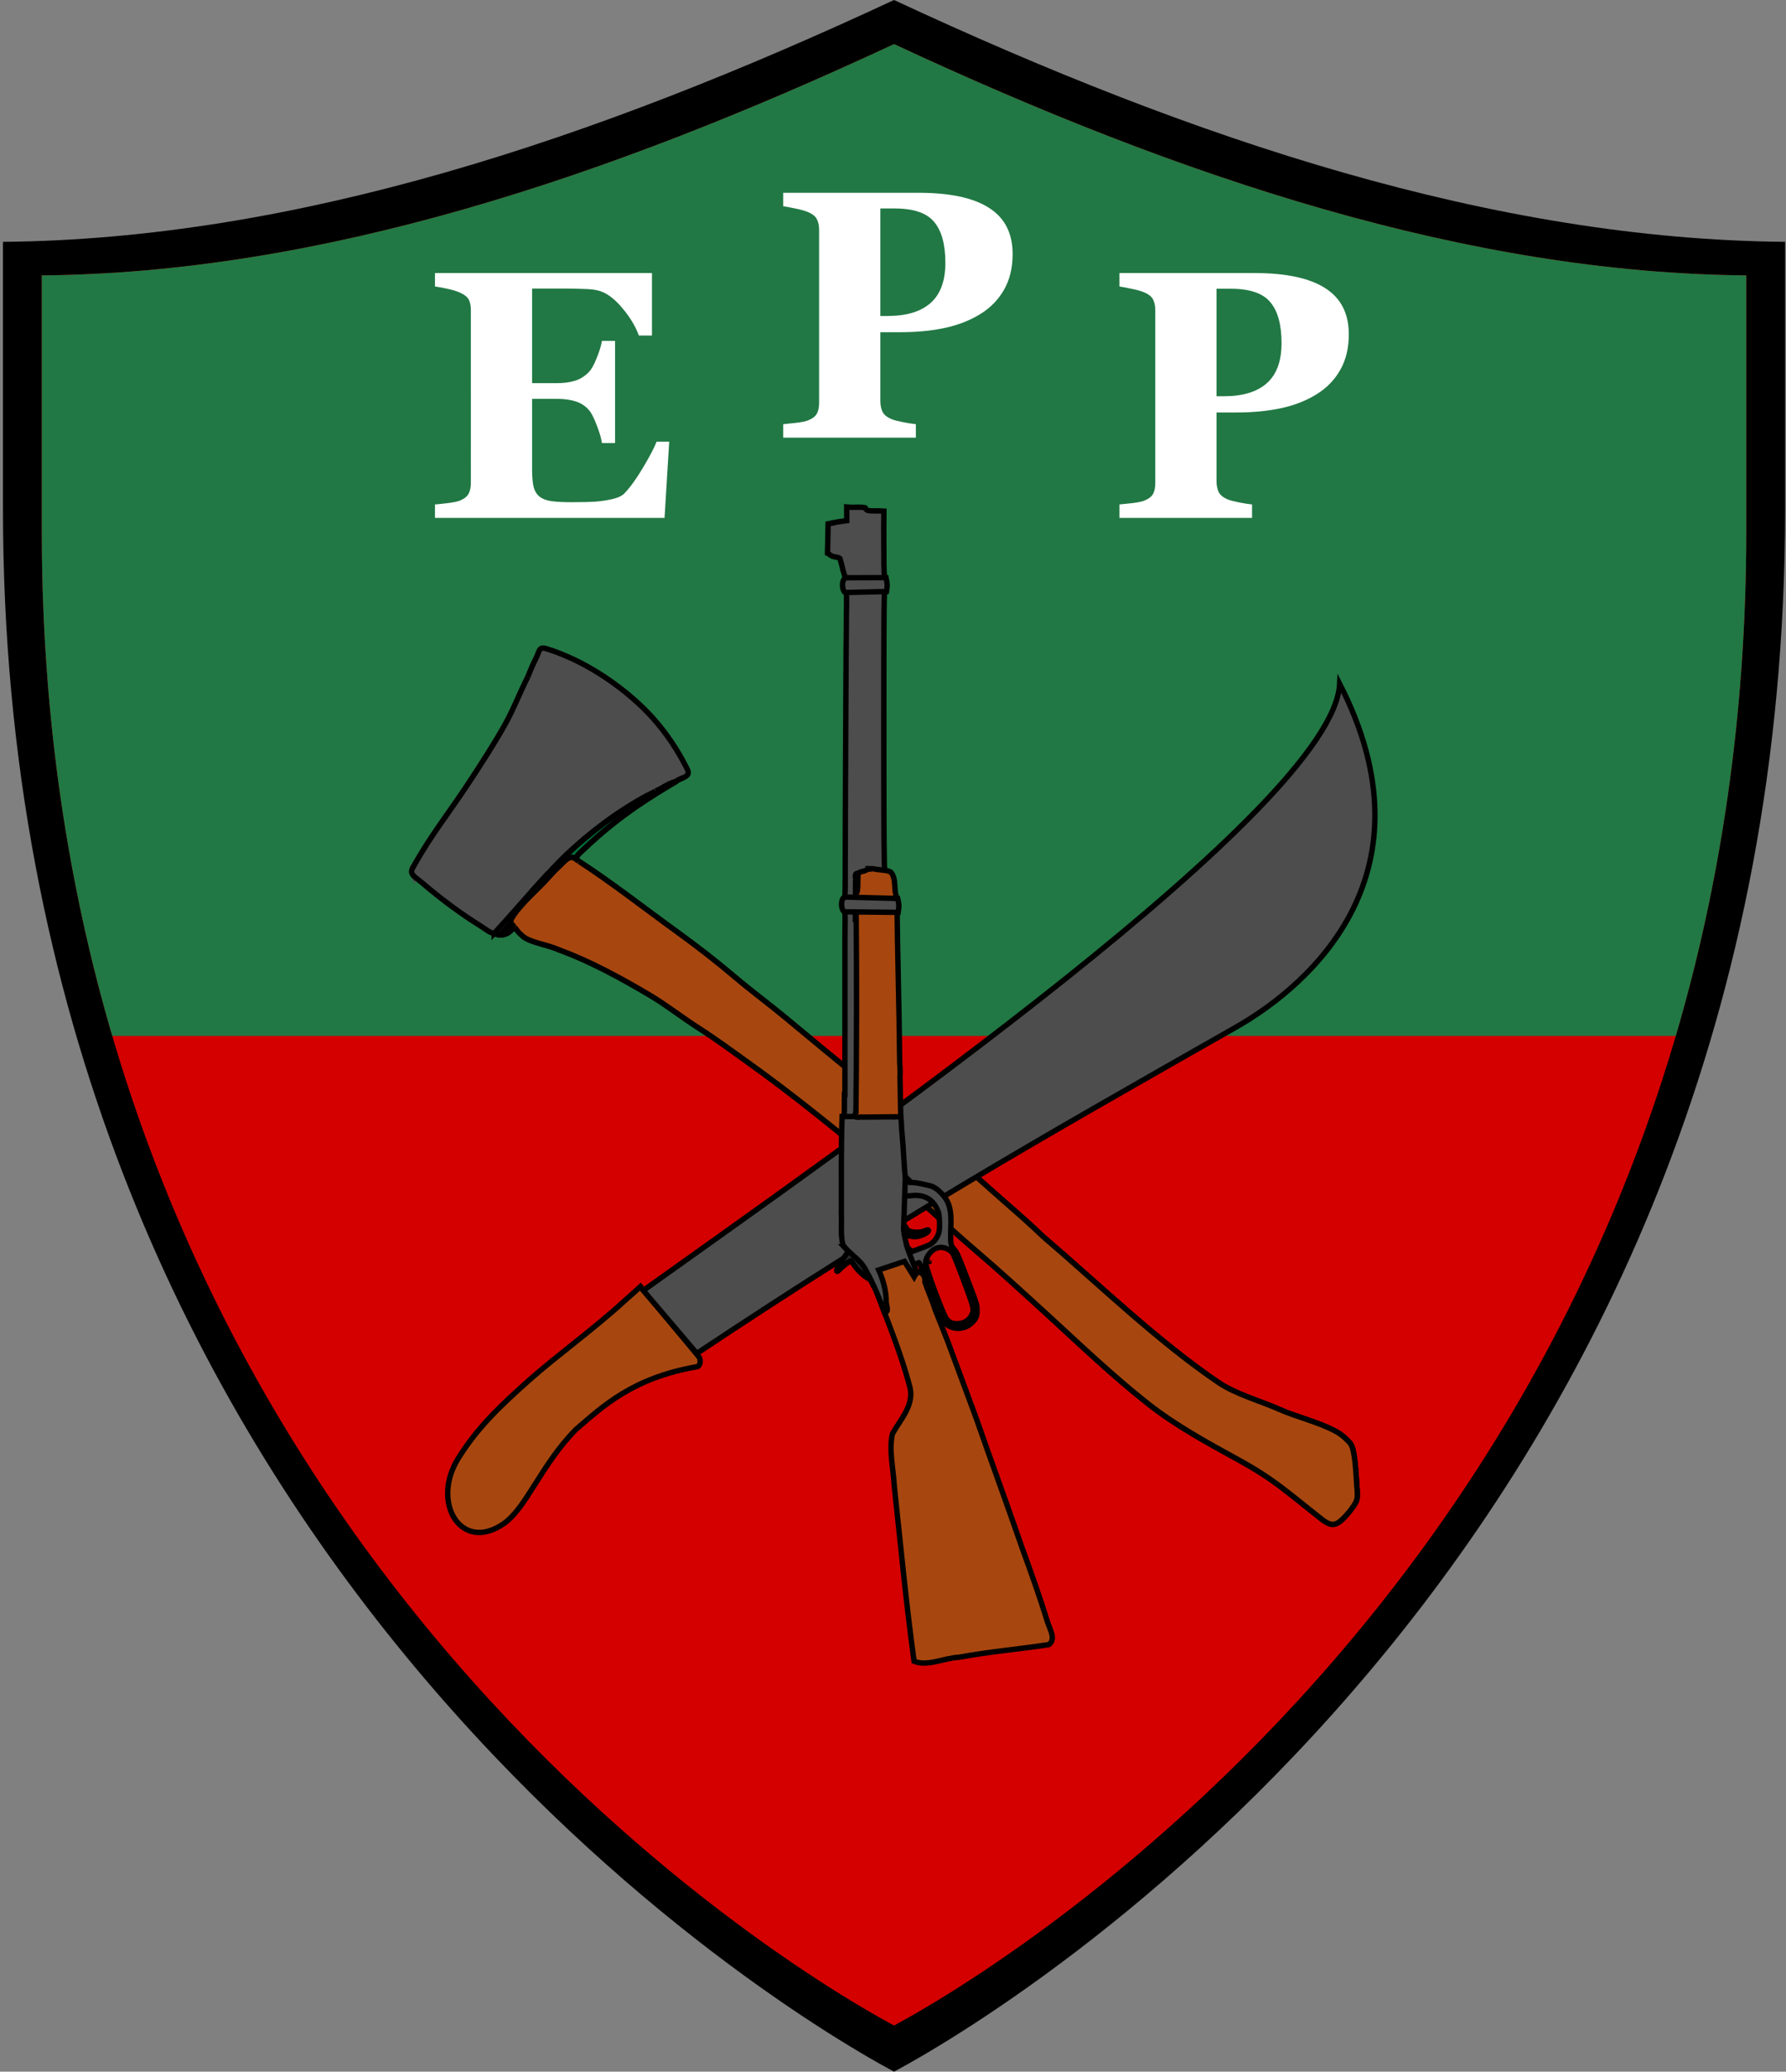 <svg xmlns="http://www.w3.org/2000/svg" width="1380" height="1600">
  <rect width="100%" height="100%" fill="#808080" stroke="none"/>
  <path d="m2.296 186.782 0 206.584C2.297 1178.815 581.474 1541.352 690.798 1600c109.324-58.648 688.502-421.185 688.502-1206.634V186.781C1154.418 184.749 924.092 108.703 690.798 0 457.508 108.703 227.178 184.749 2.296 186.782Z" style="opacity:1;fill:#000;fill-opacity:1;stroke:none;stroke-width:27.706;stroke-miterlimit:4;stroke-dasharray:none"/>
  <path style="opacity:1;fill:#d40000;fill-opacity:1;stroke:none;stroke-width:26.498;stroke-miterlimit:4;stroke-dasharray:none" d="m32.296 212.698 0 197.583C32.297 1161.506 586.237 1508.246 690.798 1564.338c104.56-56.093 658.502-402.832 658.502-1154.058V212.698c-215.083-1.943-435.373-74.676-658.502-178.643C467.673 138.022 247.379 210.754 32.296 212.698Z"/>
  <path style="opacity:1;fill:#217844;fill-opacity:1;stroke:none;stroke-width:26.498;stroke-miterlimit:4;stroke-dasharray:none" d="M1294.846 800.061c33.915-115.471 54.454-245.127 54.454-389.78V212.698c-215.083-1.943-435.373-74.676-658.502-178.643C467.673 138.022 247.379 210.754 32.296 212.698l0 197.583c0 144.653 20.539 274.309 54.454 389.78"/>
  <g style="overflow:visible;stroke:#000;stroke-width:2.743;stroke-miterlimit:4;stroke-dasharray:none;stroke-opacity:1">
    <g style="stroke:#000;stroke-width:2.743;stroke-miterlimit:4;stroke-dasharray:none;stroke-opacity:1">
      <path style="fill:#000;fill-opacity:1;stroke:#000;stroke-width:2.743;stroke-miterlimit:4;stroke-dasharray:none;stroke-opacity:1" d="M176.668 86.966c-.271 1.13-.76 2.1-1.42 2.9-.13.16-.271.32-.42.46-1.78 1.82-4.5 2.6-7.21 2.14.279-3.52-2.29-3.72-5.011-4.02-.859-.1-1.75-.16-2.659-.2-.65-.03-1.32-.05-1.99-.05-.39 0-.79 0-1.19.01l-.01-.8c6.639-.11 13.29-.21 19.91-.44z" transform="matrix(-.984 1.15 1.15 .984 455.663 432.142)"/>
      <path style="fill:#a7470f;fill-opacity:1;stroke:#000;stroke-width:2.743;stroke-miterlimit:4;stroke-dasharray:none;stroke-opacity:1" d="M166.517 87.652c.65 2.37 1.781 9.184 1.731 11.524-.061 2.58-1.311 5.6-2.76 8.79-1.46 3.18-3.131 6.53-4.03 9.76 0 .03-.021.06-.04.1-.021.03-.04.07-.05.1-5.67 15.35-9.29 32.04-12.49 50.28-1.59 9.13-2.04 19.82-3.48 30.04-1.38 9.86-2.02 19.19-2.84 28.46-2.75 30.82-3.5 63.77-3.72 94.03-.14 19.26.95 38.44.95 57.55 0 16.771.55 33.57 1.1 50.12.75 21.891 2.021 45.181 1.11 67.98-.72 18.109-4.57 36.24-8.271 53.899-1.319 6.32-2.409 12.631-3.04 19.03-1.08 11-1.05 21.87-1.56 32.97-.23 5.141-1.47 7.561-6.68 8.051-.63.06-1.301.109-2 .14-.101.01-.21.02-.32.02-.69.03-1.4.051-2.12.051-1.52.01-3.08-.061-4.56-.261-.57-.08-1.13-.17-1.681-.279-.27-.061-.54-.12-.8-.19-.28-.07-.56-.17-.83-.29-1.93-.859-3.75-2.85-5.27-4.359-3.67-3.65-8.36-7.87-11.97-12.37-1.39-1.721-2.87-3.73-2.85-6.101-.37-3.12-.15-5.689.32-7.92 2.05-9.81 7.47-20.03 10.24-29.34 3.08-10.31 8.6-21.91 9.8-32.59 4.17-37.15 1.6-79.101 1.621-116.391-.511-8.81-.631-17.71-.71-26.55-.11-13.14-.74-26.27-.171-39.34.33-7.33.131-14.7.03-22.08-.14-11.48.16-23.09.51-34.65.511-16.72.71-33.55.98-50.19.17-10.77.97-21.55 1.02-32.26.061-13.16.67-25.44 1.73-38.48 1.7-20.75 2.54-41.02 5.17-60.95.06.05.76-10.708.82-10.678 1.24 6.21 5.869.897 10.64.017 1.17-.21 2.25-.47 3.31-.74 1.31-.33 2.56-.69 3.81-1.04.75-.2 1.511-.4 2.271-.58.76-.18 1.54-.34 2.35-.47.271-.04.54-.08.82-.12.87-.12 1.74-.24 2.61-.38 1.729-.26 3.46-.54 5.17-.84 1.71-.3 3.41-.62 5.08-.94.84-.16 1.67-.32 2.5-.49 1.649-.33 3.92 2.462 5.519 2.132.101-.02.19-.03.28-.05.19-.03.38-.05.561-.09.09-.01.18-.03.27-.05.17-.04.99 4.724 1.15 4.644.16-.079-1.762.081-.841 3.973z" transform="matrix(-.984 1.15 1.15 .984 455.663 432.142)"/>
      <path style="fill:#006e3a;stroke:#000;stroke-width:2.743;stroke-miterlimit:4;stroke-dasharray:none;stroke-opacity:1" d="m156.758 87.407.01.8c-4.71.07-9.89.62-15.359 1.02-4.29.31-8.59.19-11.94.67-3.45.5-8.14-.27-8.91 3.81-.02.03-.05.06-.069.09-.32-.12-.67-.21-1.04-.26-1.511-.21-3.4.09-5.11.27-12.78 1.32-24.09 3.51-35.58 6.63-3.44.93-6.9 1.95-10.42 3.06-3.52 1.1-7.09 2.28-10.77 3.56.54-.42 1.13-.78 1.74-1.11.42-.22.85-.43 1.29-.62.88-.39 1.79-.73 2.7-1.07.46-.17.92-.34 1.37-.51 1.13-.43 2.23-.88 3.23-1.44.05.01.11.01.16.03 1.36-.57 2.72-1.12 4.09-1.65 16.14-6.26 33.19-10 50.31-11.84 3.43-.31 6.87-.55 10.32-.73.829-.05 1.659-.09 2.489-.13 4.29-.2 8.58-.32 12.88-.42 2.869-.07 5.739-.11 8.609-.16z" transform="matrix(-.984 1.15 1.15 .984 455.663 432.142)"/>
      <g style="stroke:#000;stroke-width:2.743;stroke-miterlimit:4;stroke-dasharray:none;stroke-opacity:1">
        <path d="M180.868 35.626c.55 1.51.1 3.75.1 6.24 0 12.94-.83 25.35-2.79 38.21-.35 2.29-.18 4.76-1.51 6.89-6.62.23-13.271.33-19.91.44-2.87.05-5.74.09-8.61.16-4.3.09-8.59.22-12.88.42-.83.04-1.66.08-2.489.13-3.45.18-6.891.41-10.32.72-17.12 1.84-34.17 5.58-50.31 11.85-1.37.53-2.73 1.08-4.09 1.65-.05-.02-.11-.02-.16-.03-.67-29.12-1.43-58.26-1.9-87.39 7.11 1.62 16.94 5.09 25.42 6.82 11.15 2.27 23.15 3.87 34.83 5.36 17.53 2.25 33.729 2.82 50.6 6.25 1.889.39 3.389.521 4.019 2.28z" style="fill:#4d4d4d;fill-opacity:1;stroke:#4d4d4d;stroke-width:2.743;stroke-miterlimit:4;stroke-dasharray:none;stroke-opacity:1" transform="matrix(-.984 1.15 1.15 .984 455.663 432.142)"/>
        <path d="M65.998 14.917c.47 29.13 1.23 58.27 1.9 87.39-1 .56-2.1 1.01-3.23 1.44-.45.17-.91.34-1.37.51-.91.34-1.82.68-2.7 1.07-.44.19-.87.39-1.29.62-.62.33-1.22.7-1.77 1.12h-.02c-1.34.21-2.61.91-3.78 1.49-1.99.97-3.67 1.58-4.84-1.18-4-9.45-6.87-19.26-8.34-29.92-2.33-17-.54-37.08 4.08-52.58 1.02-3.41 2.34-7.57 3.77-10.77.68-1.52 1.1-3.22 2.51-3.51 1.17-.24 2.47.55 4.3 1.08 3.6.88 7.27 1.98 10.78 3.24z" style="fill:#4d4d4d;fill-opacity:1;stroke:#4d4d4d;stroke-width:2.743;stroke-miterlimit:4;stroke-dasharray:none;stroke-opacity:1" transform="matrix(-.984 1.15 1.15 .984 455.663 432.142)"/>
      </g>
    </g>
    <g style="stroke:#000;stroke-width:2.743;stroke-miterlimit:4;stroke-dasharray:none;stroke-opacity:1">
      <path style="fill:none;stroke:#000;stroke-width:2.743;stroke-miterlimit:4;stroke-dasharray:none;stroke-opacity:1" d="M175.248 89.867c-.13.16-.271.32-.42.46M157.958 88.196c.67 0 1.34.02 1.99.05M78.758 100.437c-3.44.94-6.9 1.96-10.42 3.06-3.53 1.11-7.11 2.3-10.8 3.58M120.488 93.796c-.32-.12-.67-.2-1.04-.26M156.758 87.407l.01.8M166.468 93.347c.17-.04.34-.1.5-.17M113.448 610.286c-.57-.08-1.13-.17-1.681-.279-.27-.061-.54-.12-.8-.19-.28-.07-.56-.17-.83-.29M120.128 610.496c-.69.03-1.4.051-2.12.051M122.448 610.337c-.63.06-1.301.109-2 .14M165.488 107.966c-1.45 3.18-3.12 6.53-4.021 9.76-.01.03-.03.06-.05.1M132.778 88.117c-3.45.18-6.891.42-10.32.73-17.12 1.84-34.17 5.58-50.31 11.84M148.147 87.566c-4.3.1-8.59.22-12.88.42" transform="matrix(-.984 1.15 1.15 .984 455.663 432.142)"/>
      <path style="fill:none;stroke:#000;stroke-width:2.743;stroke-miterlimit:4;stroke-dasharray:none;stroke-opacity:1" d="M64.668 103.747c-.45.17-.91.34-1.37.51-.91.34-1.82.68-2.7 1.07-.44.19-.87.4-1.29.62-.61.33-1.2.69-1.74 1.11-.01.01-.02.01-.03.02h-.01c-1.34.21-2.62.91-3.79 1.48M65.998 14.917c7.11 1.62 16.94 5.09 25.42 6.82 11.15 2.27 23.15 3.87 34.83 5.36 17.53 2.25 33.729 2.82 50.6 6.25 1.891.39 3.391.52 4.021 2.28.55 1.51.1 3.75.1 6.24 0 12.94-.83 25.35-2.79 38.21-.35 2.29-.18 4.76-1.51 6.89" transform="matrix(-.984 1.15 1.15 .984 455.663 432.142)"/>
      <path style="fill:none;stroke:#000;stroke-width:2.743;stroke-miterlimit:4;stroke-dasharray:none;stroke-opacity:1" d="M176.668 86.966c-.271 1.13-.76 2.1-1.42 2.9-.13.17-.271.32-.42.46-1.78 1.82-4.5 2.6-7.21 2.14M167.618 92.466c-.061.1-.12.24-.19.39M57.518 107.066c-1.34.21-2.61.91-3.78 1.49-1.99.97-3.67 1.58-4.84-1.18-4-9.45-6.87-19.26-8.34-29.92-2.33-17-.54-37.08 4.08-52.58 1.02-3.41 2.34-7.57 3.77-10.77.68-1.52 1.1-3.22 2.51-3.51 1.17-.24 2.47.55 4.3 1.08 3.6.88 7.27 1.98 10.78 3.24M57.538 107.066c.55-.42 1.15-.79 1.77-1.12.42-.23.85-.43 1.29-.62.88-.39 1.79-.73 2.7-1.07.46-.17.92-.34 1.37-.51 1.13-.43 2.23-.88 3.23-1.44" transform="matrix(-.984 1.15 1.15 .984 455.663 432.142)"/>
      <path style="fill:none;stroke:#000;stroke-width:2.743;stroke-miterlimit:4;stroke-dasharray:none;stroke-opacity:1" d="M67.898 102.307c.05.01.11.01.16.03 1.36-.57 2.72-1.12 4.09-1.65 16.14-6.27 33.19-10.01 50.31-11.85 3.43-.31 6.87-.54 10.32-.72.829-.05 1.659-.09 2.489-.13 4.29-.2 8.58-.33 12.88-.42 2.87-.07 5.74-.11 8.61-.16 6.64-.11 13.29-.21 19.91-.44" transform="matrix(-.984 1.15 1.15 .984 455.663 432.142)"/>
      <path style="fill:none;stroke:#000;stroke-width:2.743;stroke-miterlimit:4;stroke-dasharray:none;stroke-opacity:1" d="M57.538 107.066c.01 0 .02-.01.03-.01 3.68-1.28 7.25-2.46 10.77-3.56 3.52-1.11 6.98-2.13 10.42-3.06 11.49-3.12 22.8-5.31 35.58-6.63 1.71-.18 3.6-.48 5.11-.27.37.05.72.14 1.04.26M57.528 107.066h-.01M57.528 107.066s.01 0 .01.01l.01.01-.01-.01M120.488 93.796c.02-.03.05-.06.069-.09.771-4.08 5.46-3.31 8.91-3.81 3.351-.48 7.65-.36 11.94-.67 5.47-.4 10.649-.95 15.359-1.02.4-.01.801-.01 1.19-.01.67 0 1.34.02 1.99.05.909.04 1.8.1 2.659.2 2.721.3 5.29.5 5.011 4.02M120.488 93.796c.08.71.17 1.45.1 2.16" transform="matrix(-.984 1.15 1.15 .984 455.663 432.142)"/>
      <path style="fill:#a7470f;fill-opacity:1;stroke:#000;stroke-width:2.743;stroke-miterlimit:4;stroke-dasharray:none;stroke-opacity:1" d="M120.588 95.957c-2.63 19.93-3.47 40.2-5.17 60.95-1.061 13.04-1.67 25.32-1.73 38.48-.05 10.71-.85 21.49-1.02 32.26-.271 16.64-.47 33.47-.98 50.19-.35 11.56-.649 23.17-.51 34.65.101 7.38.3 14.75-.03 22.08-.569 13.07.061 26.2.171 39.34.079 8.84.199 17.74.71 26.55-.021 37.29 2.55 79.24-1.621 116.391-1.2 10.68-6.72 22.28-9.8 32.59-2.77 9.31-8.19 19.53-10.24 29.34-.47 2.23-.69 4.8-.32 7.92-.02 2.37 1.46 4.38 2.85 6.101 3.61 4.5 8.3 8.72 11.97 12.37 1.52 1.51 3.34 3.5 5.27 4.359.27.13.55.23.83.3.26.07.53.13.8.181.54.109 1.101.21 1.681.279 1.479.2 3.04.271 4.56.261.72 0 1.43-.021 2.12-.051.11 0 .22-.01.32-.02.699-.03 1.37-.08 2-.14 5.21-.49 6.449-2.91 6.68-8.051.51-11.1.479-21.97 1.56-32.97.631-6.399 1.721-12.71 3.04-19.03 3.7-17.659 7.551-35.79 8.271-53.899.91-22.8-.36-46.09-1.11-67.98-.55-16.55-1.1-33.35-1.1-50.12 0-19.109-1.09-38.29-.95-57.55.22-30.26.97-63.21 3.72-94.03.82-9.27 1.46-18.6 2.84-28.46 1.44-10.22 1.891-20.91 3.48-30.04 3.2-18.24 6.82-34.93 12.49-50.28.01-.03.029-.07.05-.1.02-.04.04-.07.04-.1.899-3.23 2.57-6.58 4.03-9.76 1.449-3.19 2.699-6.21 2.76-8.79.05-2.34-.17-3.95-.82-6.32" transform="matrix(-.984 1.15 1.15 .984 455.663 432.142)"/>
    </g>
  </g>
  <g style="stroke:#000;stroke-width:4.102;stroke-miterlimit:4;stroke-dasharray:none;stroke-opacity:1">
    <g style="stroke:#000;stroke-width:.673;stroke-miterlimit:4;stroke-dasharray:none;stroke-opacity:1">
      <g style="stroke:#000;stroke-width:.281;stroke-miterlimit:4;stroke-dasharray:none;stroke-opacity:1">
        <path d="m241.17 645.484 3.038-3.657c.12.116.732.645.857.761 1.55 1.428 3.502 2.83 4.947 4.112 1.562 1.386 2.759 2.539 3.727 4.113 1.42 2.308-.175 4.922-2.385 3.387-1.195-.83-1.947-3.069-3.778-4.923-1.356-1.155-2.914-2.685-6.324-3.269-.164-.028-.212-.374-.083-.525z" style="fill:#a7470f;fill-opacity:1;fill-rule:evenodd;stroke:#000;stroke-width:.281;stroke-linecap:butt;stroke-linejoin:miter;stroke-miterlimit:4;stroke-dasharray:none;stroke-opacity:1" transform="matrix(-14.799 0 0 14.799 4108.98 -8504.745)"/>
      </g>
      <path d="M279.663 223.689c-26.035-17.314-42.591-26.663-67.542-40.85-9.802-5.573-25.023-19.582-13.016-43.02.756 15.387 61.569 57.623 87.265 75.988z" style="fill:#4d4d4d;fill-opacity:1;fill-rule:evenodd;stroke:#000;stroke-width:.673;stroke-linecap:butt;stroke-linejoin:miter;stroke-miterlimit:4;stroke-dasharray:none;stroke-opacity:1" transform="matrix(-6.166 0 0 6.166 2262.814 -333.999)"/>
    </g>
  </g>
  <g style="stroke:#000;stroke-width:1.272;stroke-miterlimit:4;stroke-dasharray:none;stroke-opacity:1">
    <g style="fill:#713618;fill-opacity:1;stroke:#000;stroke-width:7.272;stroke-miterlimit:4;stroke-dasharray:none;stroke-opacity:1">
      <path style="fill:#a7470f;fill-opacity:1;stroke:#000;stroke-width:7.272;stroke-miterlimit:4;stroke-dasharray:none;stroke-opacity:1" d="M535.267 1196.367c-47.767 17.458-94.779 37.811-144.133 50.433-23.806 4.498-42.221-13.658-61.285-24.176-23.189-4.822-47.237 1.388-70.649 2.576-79.009 8.574-158.213 15.941-236.933 26.8-7.374 18.165 4.652 41.116 5.477 60.864 7.451 40.231 10.912 81.064 17.089 121.469 6.793 9.559 19.199 2.26 28.945-1.248 34.171-10.495 67.173-22.252 100.622-34.452 58.78-20.286 117.517-42.007 176-62.334 28.588-10.761 57.981-21.299 86.764-32.145 20.411-7.213 41.741-16.33 61.07-23.789 11.365-3.474 25.461-9.858 37.207-13.763 14.385 1.369 13.377-11.94 15.726-12.703 8.372-2.455 36.752-14.609 12.033-6.6-8.925 5.827-21.702 4.434-6.133-2.133 14.096-2.428 4.24-14.907 2.598-23.146-3.307-4.934-2.466-17.882-8.382-17.775-8.53 1.316-18.203 9.242-25.676 3.185-8.152-.689-44.84 14.73-21.842 4.644 10.567-3.857 29.185-11.044 31.502-15.709z" transform="rotate(-90 643.585 652.183) scale(.571)"/>
      <path style="fill:#713618;fill-opacity:1;stroke:#000;stroke-width:7.272;stroke-miterlimit:4;stroke-dasharray:none;stroke-opacity:1" d="M562.833 1272.3c-.033.025-.004.115.033.2.383.112.778.23 1 .267-.597-.34-.949-.527-1.033-.467z" transform="rotate(-90 643.585 652.183) scale(.571)"/>
    </g>
    <path d="m315.135 83.193-.011.011h-.111l-.058.192-.233.256c-.228.254-.459.695-.513.979-.178.93-.225 1.313-.431 1.51l-1.416.385c-.192.044-.374.094-.513.14-.011.005-.019.008-.029.011-1.117.203-1.238.339-2.279.624h-.011l-.006.006-.338.093c-.016-.012-.029-.02-.046-.035-.484-.402-3.01-.349-3.317.07-.22.301-.666.317-5.905.233-4.951-.08-48.961-.279-61.768-.28-3.915 0-4.616-.044-4.616-.274 0-.605-2.664-.605-3.107 0-.03.041-.075.075-.146.105v.099h-.589c-.724.054-2.483.045-5.572 0H186.976v-.117h-1.084c-3.909 0-4.587-.041-4.587-.274 0-.137-.637-.223-2.571-.28l.058.385c2.147-.064 2.326.095 2.326.921v.74h-1.271c-.304 0-.581-.012-.822-.041l.338 2.279 59.757-.21.46 4.523c.016-.005.049-.008.07-.011l.018.216c-.024-.01-.051-.018-.07-.029l.157 1.527c.089-.081.185-.151.291-.198.394-.174 8.006-.228 33.277-.227 29.699 0 32.812.033 33.224.303.596.39 1.904.398 2.64.018.504-.26 1.401-.307 6.388-.309 3.191 0 5.848-.007 5.899-.018 1.257.034 2.535.01 3.503.024.06-.766.04-1.498.041-2.168 0-1.301.065-1.731.309-1.976.171-.172.341-.283.379-.245.134.134.234-1.115.187-2.384-.062-.68.011-1.356.058-2.034-1.124 0-2.104.029-3.241.029l-.111-.886c-.061-.487-.171-1.222-.245-1.632l-.134-.746-.058-.006-.187-1.142-4.984-.105z" style="fill:#4d4d4d;fill-opacity:1;stroke:#000;stroke-width:1.272;stroke-miterlimit:4;stroke-dasharray:none;stroke-opacity:1" transform="matrix(0 -3.265 3.265 0 367.753 1455.77)"/>
    <g style="stroke:#000;stroke-width:7.272;stroke-miterlimit:4;stroke-dasharray:none;stroke-opacity:1">
      <path style="fill:#1a1a1a;stroke:#000;stroke-width:7.272;stroke-miterlimit:4;stroke-dasharray:none;stroke-opacity:1" d="m632.076 143.846-7.833.367c-1.724.295-3.283.765-5.267 1.467-3.465 1.226-6.441 2.233-6.6 2.233-.395 0-1.507-1.096-2.4-2.2l-1.367.533c.068.261.093.543.1.867.019.963-7.687 4.458-16.3 7.5l3.533 7.8c.032-.036.068-.041.133 0-.567.727 20.251-8.001 19.433-6.967-2.611 3.22-4.907 13.952-4.167 19.533.808 6.093 5.508 15.6 7.7 15.6 1.848 0 1.779-.992-.3-5.967-2.26-5.409-2.165-15.153.167-20.067 1.015-2.14 2.056-3.677 2.333-3.4.277.277 3.701-1.798 7.6-4.6 3.9-2.802 7.594-5.402 8.233-5.767 1.17-.666 12.776-2.18 21-2.867l1.6-3.867c-7.611.232-15.861.275-21.067.033-2.62-.122-4.713-.195-6.533-.233z" transform="rotate(-90 956.32 347.751) scale(.571)"/>
      <path style="fill:#2b282c;fill-opacity:1;stroke:#000;stroke-width:7.272;stroke-miterlimit:4;stroke-dasharray:none;stroke-opacity:1" d="M565.466 66.326c-.174.011-.331.048-.467.1-1.467.563-1.056 1.379 2.4 4.667 3.803 3.617 11.067 13.118 11.067 14.5 0 .312-2.845 2.487-6.3 4.833-7.505 5.096-15.024 13.442-19.033 21.1-.147.281-.262.511-.4.767-.618.296-1.247.575-1.867.867 15.731 5.16 21.1 7.7 21.1 7.7l22.267-30.867 1.833-12.2c-.436.428-.806.83-1.133 1.2-.277.254-.547.484-.833.767-.824.815-1.676 1.745-2.567 2.7-2.352-1.872-5.989-4.361-10.567-7.2-3.031-1.88-7.486-4.785-9.867-6.467-2.324-1.641-4.416-2.545-5.633-2.467z" transform="rotate(-90 956.32 347.751) scale(.571)"/>
      <g style="stroke:#000;stroke-width:7.272;stroke-miterlimit:4;stroke-dasharray:none;stroke-opacity:1">
        <path d="M699.549 151.075c-11.46.355-26.212.992-34.5 1.5-2.644.162-5.676.271-8.8.367l-1.6 3.867c1.837-.153 3.562-.284 4.9-.333.786-.029 1.466-.066 2.067-.066 4.207-.013 4.256 1.296 5.167 12.767 1.217 15.339-4.579 26.303-17.167 32.5-6.173 3.039-8.099 3.446-18.4 3.833-12.47.469-16.256-.396-23.767-5.367-2.287-1.513-5.368-4.793-6.833-7.3-4.787-9.704-7.266-19.693-11.633-29.333-1.475.521-2.972 1.02-4.467 1.5-3.96 1.474-8.148 2.977-12 4.5 2.338 5.335.461.568 3.267 7.833.441.011.597.191.2.6-.587.604-5.387 2.77-10.667 4.8s-16.08 6.191-24 9.267c-7.92 3.075-17.713 6.767-21.767 8.2-11.649 4.119-21.174 8.741-24.467 11.867-9.967 9.462-10.677 25.583-1.567 35.933 6.031 6.852 9.525 8.435 18.467 8.367 6.694-.051 9.785-.958 29.867-8.633 46.583-17.803 48.054-18.432 53.4-23.4 3.63-3.373 7.811-4.096 21.8-3.667 19.718.531 37.318 2.39 52.167-11.967 6.128-6.164 6.732-6.916 9.967-13.033 1.962-7.498 5.723-22.382 5.233-28.733-.167-1.955.06-2.69.6-1.9.627.916 1.828.191 4.067-2.5 3.051-3.668 7.846-6.885 11.167-7.5.207-.038.962-.117 2.033-.2zm-123.167 35.6c4.745-.477 27.357 10.027 18 29.9-1.32 2.613-3.891 5.733-5.7 6.933-1.809 1.2-18.129 7.74-36.267 14.533-33.792 12.657-38.352 13.985-43.267 12.6-9.333-2.63-15.037-9.743-15.667-19.633-.473-7.437.907-11.085 5.867-15.667 4.703-4.345 70.058-28.667 77.033-28.667z" style="fill:#4d4d4d;fill-opacity:1;stroke:#000;stroke-width:7.272;stroke-miterlimit:4;stroke-dasharray:none;stroke-opacity:1" transform="rotate(-90 956.32 347.751) scale(.571)"/>
        <path d="M641.642 72.716c-13.78.583-27.965-1.213-41.458 2.082-12.49 8.628-19.705 23.707-33.733 30.65-18.427 10.491-38.134 18.544-58.109 25.568 1.21 7.739 12.1 1.187 17.528 2.423 13.973-.654 27.505-4.406 40.205-10.156 3.889 11.622 7.778 23.244 11.667 34.867-6.967 4.333-13.933 8.667-20.9 13 2.944 1.483 5.177 5.216 8.419 2.576 11.411-4.179 22.609-9.091 34.153-12.814 8.966-1.349 17.753-4.849 26.916-3.832 21.426.723 42.852 1.446 64.278 2.17 20.034-1.99 40.267-2.455 60.333-4.467 7.279-.815 15.555-.523 22.367-1.667.935-2.612.132-6.96.4-10.239.029-23.061-.055-46.148.033-69.161-43.996-1.554-88.075-.788-132.1-1zm131.733 68.933c.391 4.782-.273 5.514 0 0z" style="fill:#4d4d4d;fill-opacity:1;stroke:#000;stroke-width:7.272;stroke-miterlimit:4;stroke-dasharray:none;stroke-opacity:1" transform="rotate(-90 956.32 347.751) scale(.571)"/>
      </g>
    </g>
    <path d="M227.733 89.792c1.022-.011 4.427.097 1.678.186-15.571.154-31.145.106-46.716-.051-1.829-.026 1.167-.123-.516-.095-1.002-.254-.396 1.086-.549 1.674.028 3.009.056 6.018.084 9.028 3.14-.099 6.306-.075 9.431-.196 1.483.167 2.878-.107 4.529-.072 12.585-.118 25.167-.535 37.75-.631 1.923-.88 4.458-.05 6.123-1.419.522-.855.423-1.895.618-2.846-.049-.356.266-1.319.257-1.97-.336.288.077-.485-.37-1.044-.399-.576-.252-1.923-1.058-1.923-1.274-.128-3.887.052-4.341-.34 1.407-.223 3.817.291 4.629.079-.201-.729-1.322-.165-1.913-.346-1.125-.005-2.251-.008-3.376-.011-.539.494-1.761-.328-2.64.058-.565-.078-1.367-.085-2.092-.076-.51 0-1.02-.005-1.529-.005z" style="fill:#a7470f;fill-opacity:1;stroke:#000;stroke-width:1.272;stroke-miterlimit:4;stroke-dasharray:none;stroke-opacity:1" transform="matrix(0 -3.265 3.265 0 367.753 1455.77)"/>
    <path d="m230.184 87.157-.131 12.761s1.057.176 1.589.161c.572-.016 1.695-.267 1.695-.267l.343-12.549s-.409-.776-1.721-.737c-1.476.044-1.776.631-1.776.631zM305.704 87.381l.242 9.776s1.057.176 1.589.161c.572-.016 1.695-.267 1.695-.267l-.03-9.564s-.409-.776-1.721-.737c-1.476.044-1.776.631-1.776.631z" style="fill:#4d4d4d;fill-opacity:1;stroke:#000;stroke-width:1.272;stroke-miterlimit:4;stroke-dasharray:none;stroke-opacity:1" transform="matrix(0 -3.265 3.265 0 367.753 1455.77)"/>
  </g>
  <path style="font-style:normal;font-variant:normal;font-weight:700;font-stretch:normal;font-size:medium;line-height:35.54px;font-family:Georgia;-inkscape-font-specification:'Georgia Bold';text-align:center;letter-spacing:70.374px;word-spacing:0;text-anchor:middle;fill:#fff;fill-opacity:1;stroke:none;stroke-width:1.422" d="M503.755 259.127h-10.129q-3.865-10.795-13.327-21.857-9.462-11.062-18.792-13.061-3.998-.933-11.195-1.066-7.064-.267-11.728-.267h-27.454v73.034h19.458q7.33 0 13.327-1.733 5.997-1.733 10.928-6.664 3.065-3.065 6.131-10.795 3.199-7.73 4.131-13.461h10.129v78.898h-10.129q-.8-5.598-4.131-13.994-3.199-8.53-6.131-11.728-4.398-4.798-10.395-6.53-5.997-1.866-13.861-1.866h-19.458v54.509q0 8.53 1.199 13.594 1.333 4.931 4.798 7.597 3.332 2.532 9.063 3.332 5.864.8 15.86.8 4.665 0 11.195-.133 6.53-.133 11.462-.8 5.598-.666 10.395-1.999 4.931-1.333 7.33-3.865 6.397-6.53 14.394-19.858 7.996-13.461 10.529-20.124h9.729l-3.598 58.907H336.096v-10.395q3.732-.267 10.129-1.066 6.397-.8 9.063-1.866 5.064-2.132 6.797-5.331 1.733-3.332 1.733-8.396V239.536q0-4.798-1.466-7.863-1.466-3.199-7.064-5.731-3.465-1.599-9.729-2.932-6.264-1.333-9.462-1.733v-10.395h167.659zM782.438 196.194q0 15.993-6.664 27.588-6.53 11.462-18.125 18.658-11.995 7.463-27.454 10.795-15.327 3.332-34.518 3.332h-15.46v53.176q0 4.798 1.733 8.396 1.866 3.465 6.93 5.598 2.665 1.066 8.663 2.266 5.997 1.199 10.129 1.599v10.395H605.183v-10.395q3.865-.4 10.262-1.066 6.397-.8 8.929-1.866 5.198-2.132 6.797-5.198 1.733-3.065 1.733-8.53V177.536q0-4.665-1.599-7.996-1.599-3.465-6.93-5.731-3.732-1.599-9.996-2.799-6.131-1.333-9.196-1.733v-10.395h104.354q36.65 0 54.776 11.728 18.125 11.595 18.125 35.584zm-51.977 6.797q0-21.324-8.663-31.586-8.53-10.395-30.52-10.395h-11.062v83.03h5.598q21.857 0 33.185-9.996 11.462-10.129 11.462-31.053zM1042.193 258.194q0 15.993-6.664 27.588-6.53 11.462-18.125 18.658-11.995 7.463-27.454 10.795-15.327 3.332-34.518 3.332h-15.46v53.176q0 4.798 1.733 8.396 1.866 3.465 6.93 5.598 2.665 1.066 8.663 2.266 5.997 1.199 10.129 1.599v10.395H864.939v-10.395q3.865-.4 10.262-1.066 6.397-.8 8.929-1.866 5.198-2.132 6.797-5.198 1.733-3.065 1.733-8.53V239.536q0-4.665-1.599-7.996-1.599-3.465-6.93-5.731-3.732-1.599-9.996-2.799-6.131-1.333-9.196-1.733v-10.395H969.292q36.65 0 54.776 11.728 18.125 11.595 18.125 35.584zm-51.977 6.797q0-21.324-8.663-31.586-8.53-10.395-30.52-10.395h-11.062v83.03h5.598q21.857 0 33.185-9.996 11.462-10.129 11.462-31.053z"/>
</svg>
